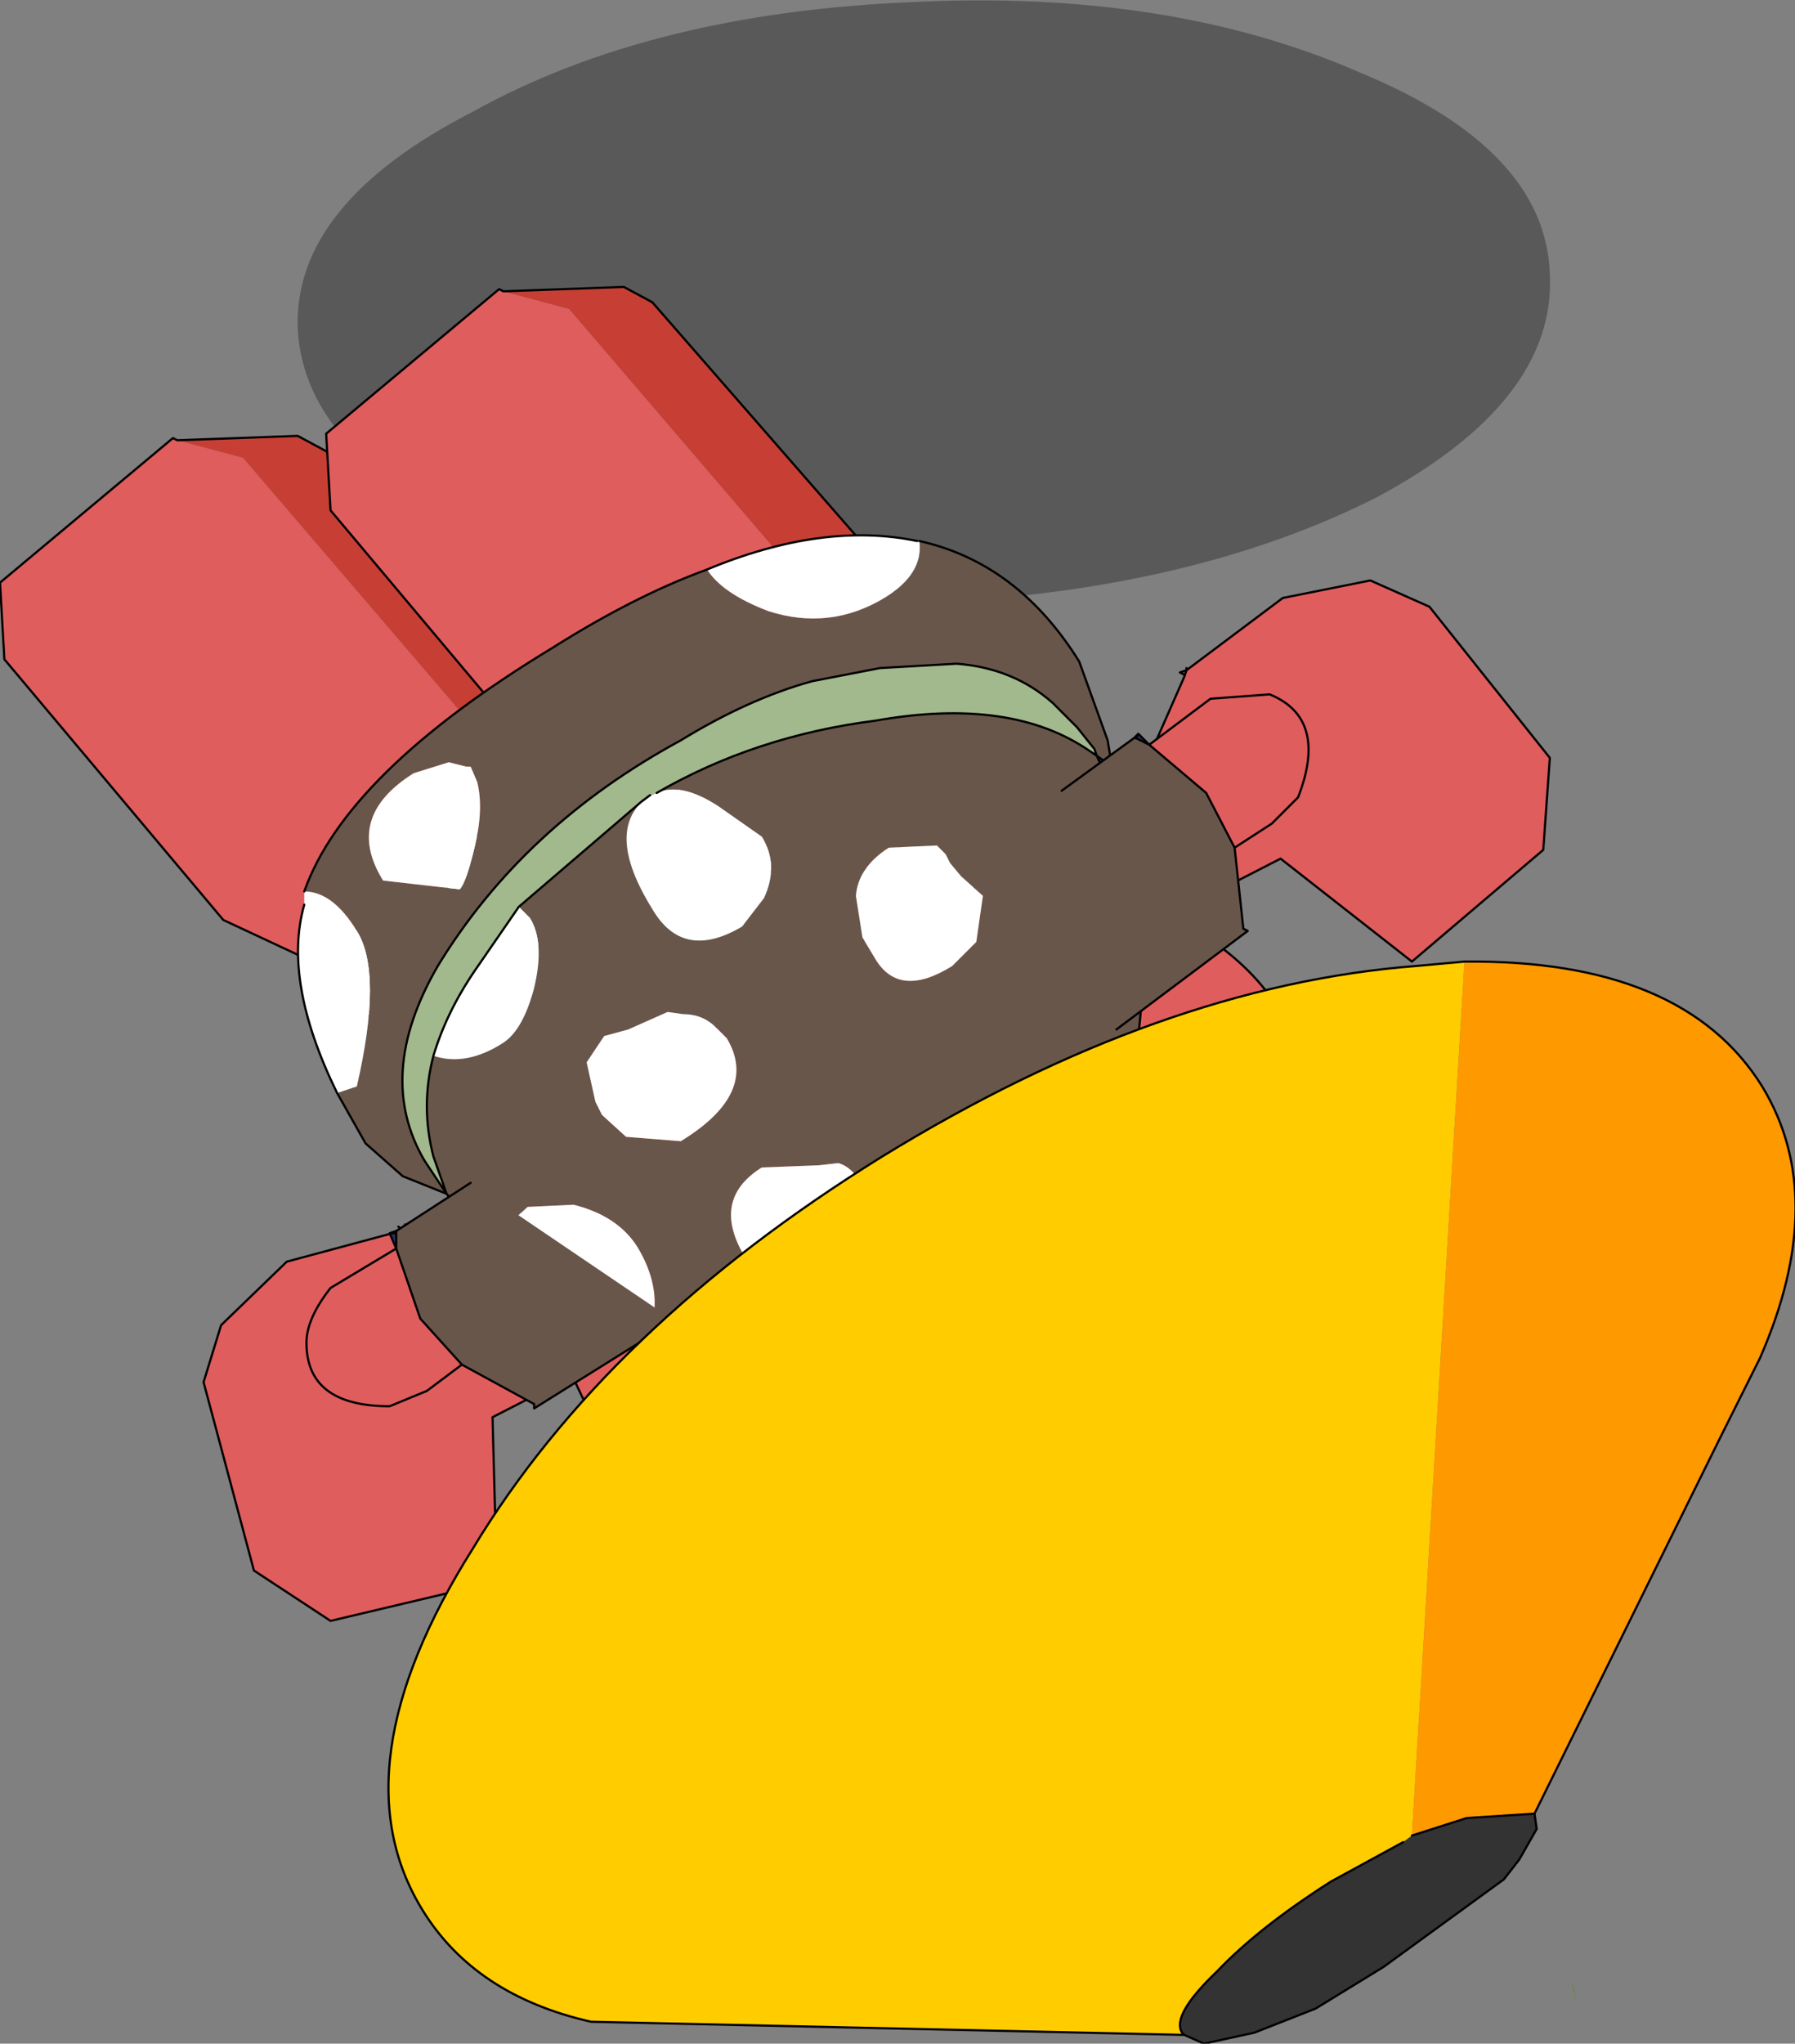 <?xml version="1.0" encoding="UTF-8" standalone="no"?>
<svg xmlns:xlink="http://www.w3.org/1999/xlink" height="46.65px" width="41.0px" xmlns="http://www.w3.org/2000/svg">
  <rect width="100%" height="100%" fill="#808080" stroke="none"/>
  <g transform="matrix(1.0, 0.0, 0.0, 1.0, 20.75, 20.45)">
    <path d="M-8.15 6.35 L-7.55 5.65" fill="none" stroke="#000000" stroke-linecap="round" stroke-linejoin="round" stroke-width="0.05"/>
    <path d="M-9.95 -17.9 Q-5.9 -20.15 0.05 -20.4 5.95 -20.7 10.3 -18.8 14.55 -17.05 14.65 -14.2 14.8 -11.3 10.7 -9.1 6.55 -7.0 0.65 -6.7 -5.3 -6.45 -9.55 -8.2 -13.8 -10.05 -13.95 -12.95 -14.05 -15.8 -9.95 -17.9" fill="#000000" fill-opacity="0.302" fill-rule="evenodd" stroke="none"/>
    <path d="M-0.2 -6.9 L0.2 -6.3 Q0.9 -5.2 0.8 -3.9 L0.75 -3.85 Q0.55 -2.75 -0.1 -2.15 L-0.25 -1.95 Q-0.85 -1.5 -1.5 -1.45 L-2.5 -1.6 -3.05 -1.9 Q-3.9 -2.45 -4.25 -3.55 L-4.25 -3.6 Q-4.7 -4.85 -4.1 -6.05 L-3.35 -7.05 -3.3 -7.1 -2.0 -7.55 Q-1.15 -7.55 -0.45 -7.0 L-0.3 -6.95 -0.2 -6.9" fill="#293063" fill-rule="evenodd" stroke="none"/>
    <path d="M-2.5 -1.6 L-1.5 -1.45 Q-0.85 -1.5 -0.25 -1.95 L-0.15 -1.15 Q-1.15 -0.1 -2.4 -0.9 L-2.5 -1.6" fill="#e73818" fill-rule="evenodd" stroke="none"/>
    <path d="M-0.25 -1.95 L-0.1 -2.15 Q0.55 -2.75 0.75 -3.85 L0.8 -3.9 Q0.9 -5.2 0.2 -6.3 L-0.2 -6.9 M-0.3 -6.95 L-0.45 -7.0 Q-1.15 -7.55 -2.0 -7.55 L-3.3 -7.1 -3.35 -7.05 -4.1 -6.05 Q-4.7 -4.85 -4.25 -3.6 L-4.25 -3.55 Q-3.9 -2.45 -3.05 -1.9 L-2.5 -1.6 -1.5 -1.45 Q-0.85 -1.5 -0.25 -1.95 L-0.15 -1.15 Q-1.15 -0.1 -2.4 -0.9 L-2.5 -1.6" fill="none" stroke="#000000" stroke-linecap="round" stroke-linejoin="round" stroke-width="0.05"/>
    <path d="M-0.2 -6.9 L-0.3 -6.95" fill="none" stroke="#000000" stroke-linecap="round" stroke-linejoin="round" stroke-width="0.05"/>
    <path d="M-8.1 6.3 L-8.15 6.35 Q-9.7 8.15 -9.05 9.15 L-8.3 9.65 -7.35 11.65 -6.35 12.95 Q-3.3 12.85 -1.55 13.8 -3.1 12.45 -5.0 12.0 -6.35 11.7 -6.85 12.0 L-6.1 11.4 Q-1.25 8.7 3.2 11.9 2.95 7.1 7.15 4.25 L8.0 3.9 Q7.5 4.2 7.15 5.5 6.75 7.35 7.2 9.4 7.2 7.05 9.15 3.8 L8.5 2.65 Q7.9 1.65 6.75 0.9 6.85 0.5 5.9 -0.6 4.95 -1.65 1.8 -0.3 -1.4 1.0 -4.25 2.9 -6.4 4.3 -7.55 5.6 L-8.1 6.3" fill="#df5d5d" fill-rule="evenodd" stroke="none"/>
    <path d="M-8.1 6.3 L-7.55 5.6 Q-6.4 4.3 -4.25 2.9 -1.4 1.0 1.8 -0.3 4.95 -1.65 5.9 -0.6 6.85 0.5 6.75 0.9 7.9 1.65 8.5 2.65 L9.15 3.8 M-6.35 12.95 L-7.35 11.65 -8.3 9.65 -9.05 9.15 Q-9.7 8.15 -8.15 6.35" fill="none" stroke="#000000" stroke-linecap="round" stroke-linejoin="round" stroke-width="0.05"/>
    <path d="M-13.4 1.55 L-9.5 -1.7 -10.1 -4.05 -15.2 -10.0 -16.7 -10.4 -16.8 -10.45 -20.75 -7.15 -20.65 -5.4 -15.65 0.55 -13.4 1.6 -13.4 1.55" fill="#df5d5d" fill-rule="evenodd" stroke="none"/>
    <path d="M-16.7 -10.4 L-15.2 -10.0 -10.1 -4.05 -9.5 -1.7 -13.4 1.55 -12.05 1.15 -7.85 -2.15 -8.15 -4.25 -13.3 -10.15 -13.95 -10.5 -16.7 -10.4" fill="#c73f34" fill-rule="evenodd" stroke="none"/>
    <path d="M-13.4 1.55 L-13.4 1.6 -15.65 0.55 -20.65 -5.4 -20.75 -7.15 -16.8 -10.45 -16.7 -10.4 -13.95 -10.5 -13.3 -10.15 -8.15 -4.25 -7.85 -2.15 -12.05 1.15 -13.4 1.55 Z" fill="none" stroke="#000000" stroke-linecap="round" stroke-linejoin="round" stroke-width="0.05"/>
    <path d="M-9.95 2.05 Q-10.15 2.6 -10.7 2.9 L-11.85 3.0 Q-12.4 2.8 -12.75 2.3 L-12.8 1.15 Q-12.65 0.55 -12.1 0.3 L-10.95 0.15 Q-10.35 0.3 -10.05 0.9 -9.8 1.45 -9.95 2.05" fill="#ffffff" fill-rule="evenodd" stroke="none"/>
    <path d="M-9.95 2.05 Q-10.15 2.6 -10.7 2.9 L-11.85 3.0 Q-12.4 2.8 -12.75 2.3 L-12.8 1.15 Q-12.65 0.55 -12.1 0.3 L-10.95 0.15 Q-10.35 0.3 -10.05 0.9 -9.8 1.45 -9.95 2.05 Z" fill="none" stroke="#000000" stroke-linecap="round" stroke-linejoin="round" stroke-width="0.05"/>
    <path d="M-7.6 0.3 Q-7.8 0.85 -8.35 1.15 L-9.5 1.25 -10.4 0.55 Q-10.65 -0.05 -10.45 -0.6 -10.3 -1.2 -9.75 -1.45 L-8.6 -1.6 -7.7 -0.85 Q-7.45 -0.3 -7.6 0.3" fill="#ffffff" fill-rule="evenodd" stroke="none"/>
    <path d="M-7.6 0.3 Q-7.8 0.85 -8.35 1.15 L-9.5 1.25 -10.4 0.55 Q-10.65 -0.05 -10.45 -0.6 -10.3 -1.2 -9.75 -1.45 L-8.6 -1.6 -7.7 -0.85 Q-7.45 -0.3 -7.6 0.3 Z" fill="none" stroke="#000000" stroke-linecap="round" stroke-linejoin="round" stroke-width="0.05"/>
    <path d="M-9.25 -13.8 L-9.35 -13.85 -13.3 -10.55 -13.2 -8.8 -8.2 -2.85 -5.95 -1.8 -5.95 -1.85 -2.05 -5.1 -2.65 -7.45 -7.75 -13.4 -9.25 -13.8" fill="#df5d5d" fill-rule="evenodd" stroke="none"/>
    <path d="M-5.95 -1.85 L-4.6 -2.25 -0.4 -5.55 -0.7 -7.65 -5.85 -13.55 -6.5 -13.9 -9.25 -13.8 -7.75 -13.4 -2.65 -7.45 -2.05 -5.1 -5.95 -1.85" fill="#c73f34" fill-rule="evenodd" stroke="none"/>
    <path d="M-5.95 -1.85 L-4.6 -2.25 -0.4 -5.55 -0.7 -7.65 -5.85 -13.55 -6.5 -13.9 -9.25 -13.8 -9.35 -13.85 -13.3 -10.55 -13.2 -8.8 -8.2 -2.85 -5.95 -1.8 -5.95 -1.85 Z" fill="none" stroke="#000000" stroke-linecap="round" stroke-linejoin="round" stroke-width="0.05"/>
    <path d="M-2.5 -1.35 Q-2.7 -0.8 -3.25 -0.5 L-4.4 -0.4 Q-4.95 -0.6 -5.3 -1.1 -5.55 -1.7 -5.35 -2.25 -5.2 -2.85 -4.65 -3.1 L-3.5 -3.25 -2.6 -2.5 Q-2.35 -1.95 -2.5 -1.35" fill="#ffffff" fill-rule="evenodd" stroke="none"/>
    <path d="M-2.5 -1.35 Q-2.7 -0.8 -3.25 -0.5 L-4.4 -0.4 Q-4.95 -0.6 -5.3 -1.1 -5.55 -1.7 -5.35 -2.25 -5.2 -2.85 -4.65 -3.1 L-3.5 -3.25 -2.6 -2.5 Q-2.35 -1.95 -2.5 -1.35 Z" fill="none" stroke="#000000" stroke-linecap="round" stroke-linejoin="round" stroke-width="0.05"/>
    <path d="M-0.15 -3.1 Q-0.35 -2.55 -0.9 -2.25 L-2.05 -2.15 Q-2.6 -2.35 -2.95 -2.85 -3.2 -3.45 -3.0 -4.0 -2.85 -4.6 -2.3 -4.85 L-1.15 -5.0 Q-0.55 -4.85 -0.25 -4.25 0.0 -3.7 -0.15 -3.1" fill="#ffffff" fill-rule="evenodd" stroke="none"/>
    <path d="M-0.15 -3.1 Q-0.35 -2.55 -0.9 -2.25 L-2.05 -2.15 Q-2.6 -2.35 -2.95 -2.85 -3.2 -3.45 -3.0 -4.0 -2.85 -4.6 -2.3 -4.85 L-1.15 -5.0 Q-0.55 -4.85 -0.25 -4.25 0.0 -3.7 -0.15 -3.1 Z" fill="none" stroke="#000000" stroke-linecap="round" stroke-linejoin="round" stroke-width="0.05"/>
    <path d="M-10.55 6.8 L-10.4 7.0 -10.25 7.15 -10.55 6.8 M4.8 -1.95 L4.75 -2.55 4.7 -2.6 4.65 -2.95 4.3 -3.2 4.6 -2.55 4.8 -1.9 4.8 -1.95" fill="#293063" fill-rule="evenodd" stroke="none"/>
    <path d="M4.55 -3.55 L3.9 -5.35 Q2.5 -7.6 0.25 -8.1 0.35 -7.35 -0.55 -6.8 -1.8 -6.05 -3.2 -6.5 -4.25 -6.9 -4.6 -7.45 -6.25 -6.85 -8.15 -5.65 -12.85 -2.8 -13.8 -0.1 -13.15 -0.1 -12.6 0.8 -12.0 1.75 -12.6 4.35 L-13.05 4.5 -12.4 5.65 -11.55 6.4 -11.05 6.05 -11.55 6.4 -10.55 6.8 -11.05 6.05 Q-12.2 4.1 -10.75 1.6 -8.8 -1.6 -5.2 -3.55 -3.65 -4.5 -2.2 -4.9 L-0.65 -5.2 1.1 -5.3 Q2.4 -5.2 3.3 -4.4 L3.85 -3.85 4.25 -3.35 4.55 -3.55 4.25 -3.35 4.3 -3.2 4.15 -3.3 Q2.35 -4.55 -0.75 -4.0 -3.5 -3.65 -5.75 -2.35 -5.2 -2.6 -4.35 -2.05 L-3.85 -1.7 -3.35 -1.35 Q-2.95 -0.7 -3.3 0.05 L-3.8 0.7 Q-5.15 1.5 -5.85 0.3 -7.0 -1.55 -5.9 -2.3 L-6.1 -2.15 -8.9 0.25 -8.65 0.5 Q-8.3 1.05 -8.55 2.1 -8.8 3.05 -9.25 3.35 -10.1 3.9 -10.85 3.65 -11.15 4.8 -10.85 5.95 L-7.35 3.8 -10.85 5.95 -10.55 6.8 -10.25 7.15 -9.5 7.85 -9.25 7.6 -8.7 7.1 -7.65 7.05 Q-6.65 7.3 -6.2 8.0 -5.65 8.9 -5.85 9.75 L-5.8 9.7 -4.65 10.05 -3.45 10.2 -3.4 10.2 -2.55 10.25 Q-0.3 10.25 1.6 9.1 4.35 7.4 5.15 4.3 L5.4 1.65 4.75 1.05 Q3.7 -0.6 4.95 -1.55 L4.95 -1.6 4.9 -1.7 4.8 -1.9 4.6 -2.55 4.3 -3.2 4.65 -2.95 4.55 -3.55 M0.65 -1.15 L4.15 -3.3 0.65 -1.15 0.85 -0.95 0.95 -0.75 1.2 -0.45 1.7 0.0 1.55 1.05 1.0 1.6 Q-0.2 2.35 -0.75 1.45 L-1.05 0.95 -1.2 0.0 Q-1.15 -0.65 -0.45 -1.1 L0.65 -1.15 M-5.5 2.65 L-1.2 0.0 -5.5 2.65 -5.15 2.7 Q-4.7 2.7 -4.4 3.0 L-4.15 3.25 Q-3.4 4.5 -5.2 5.6 L-6.45 5.5 -7.0 5.0 -7.15 4.7 -7.35 3.8 -6.95 3.2 -6.4 3.05 -5.5 2.65 M-10.0 -2.95 L-9.85 -2.6 Q-9.7 -2.0 -9.9 -1.15 -10.1 -0.3 -10.25 -0.15 L-12.0 -0.35 Q-12.9 -1.8 -11.3 -2.8 L-10.5 -3.05 -10.1 -2.95 -10.0 -2.95 M-2.05 6.15 L-1.6 6.1 Q-1.25 6.2 -1.0 6.7 -0.55 7.4 -1.0 8.1 L-1.5 8.75 Q-2.9 9.6 -3.7 8.3 -4.55 6.95 -3.35 6.2 L-2.05 6.15" fill="#69564a" fill-rule="evenodd" stroke="none"/>
    <path d="M4.25 -3.35 L3.85 -3.85 3.3 -4.4 Q2.4 -5.2 1.1 -5.3 L-0.65 -5.2 -2.2 -4.9 Q-3.65 -4.5 -5.2 -3.55 -8.8 -1.6 -10.75 1.6 -12.2 4.1 -11.05 6.05 L-10.85 5.95 -11.05 6.05 -10.55 6.8 -10.85 5.95 Q-11.15 4.8 -10.85 3.65 -10.55 2.65 -9.9 1.7 L-8.9 0.25 -6.1 -2.15 -5.9 -2.3 -5.85 -2.3 -5.75 -2.35 Q-3.5 -3.65 -0.75 -4.0 2.35 -4.55 4.15 -3.3 L4.3 -3.2 4.25 -3.35 4.15 -3.3 4.25 -3.35" fill="#a2b88d" fill-rule="evenodd" stroke="none"/>
    <path d="M-13.05 4.5 L-12.6 4.35 Q-12.0 1.75 -12.6 0.8 -13.15 -0.1 -13.8 -0.1 L-13.8 0.2 Q-14.3 1.95 -13.05 4.5 M-4.6 -7.45 Q-4.25 -6.9 -3.2 -6.5 -1.8 -6.05 -0.55 -6.8 0.35 -7.35 0.25 -8.1 L0.2 -8.1 Q-1.95 -8.55 -4.6 -7.45 M-8.9 0.25 L-9.9 1.7 Q-10.55 2.65 -10.85 3.65 -10.1 3.9 -9.25 3.35 -8.8 3.05 -8.55 2.1 -8.3 1.05 -8.65 0.5 L-8.9 0.25 M-5.75 -2.35 L-5.85 -2.3 -5.9 -2.3 Q-7.0 -1.55 -5.85 0.3 -5.15 1.5 -3.8 0.7 L-3.3 0.05 Q-2.95 -0.7 -3.35 -1.35 L-3.85 -1.7 -4.35 -2.05 Q-5.2 -2.6 -5.75 -2.35 M0.65 -1.15 L-0.45 -1.1 Q-1.15 -0.65 -1.2 0.0 L-1.05 0.95 -0.75 1.45 Q-0.2 2.35 1.0 1.6 L1.55 1.05 1.7 0.0 1.2 -0.45 0.95 -0.75 0.85 -0.95 0.65 -1.15 -1.2 0.0 0.65 -1.15 M-5.5 2.65 L-6.4 3.05 -6.95 3.2 -7.35 3.8 -7.15 4.7 -7.0 5.0 -6.45 5.5 -5.2 5.6 Q-3.4 4.5 -4.15 3.25 L-4.4 3.0 Q-4.7 2.7 -5.15 2.7 L-5.5 2.65 -7.35 3.8 -5.5 2.65 M-9.5 7.85 L-9.4 7.85 -8.8 8.3 -6.8 9.4 -5.85 9.75 Q-5.65 8.9 -6.2 8.0 -6.65 7.3 -7.65 7.05 L-8.7 7.1 -9.25 7.6 -9.5 7.85 M5.4 1.65 L4.95 -1.55 Q3.7 -0.6 4.75 1.05 L5.4 1.65 M-10.0 -2.95 L-10.1 -2.95 -10.5 -3.05 -11.3 -2.8 Q-12.9 -1.8 -12.0 -0.35 L-10.25 -0.15 Q-10.1 -0.3 -9.9 -1.15 -9.7 -2.0 -9.85 -2.6 L-10.0 -2.95 M-2.05 6.15 L-3.35 6.2 Q-4.55 6.95 -3.7 8.3 -2.9 9.6 -1.5 8.75 L-1.0 8.1 Q-0.55 7.4 -1.0 6.7 -1.25 6.2 -1.6 6.1 L-2.05 6.15" fill="#ffffff" fill-rule="evenodd" stroke="none"/>
    <path d="M0.25 -8.1 Q2.5 -7.6 3.9 -5.35 L4.55 -3.55 4.65 -2.95 4.7 -2.6 4.75 -2.55 4.8 -1.95 4.9 -1.7 4.8 -1.9 4.6 -2.55 4.3 -3.2 4.65 -2.95 M4.25 -3.35 L3.85 -3.85 3.3 -4.4 Q2.4 -5.2 1.1 -5.3 L-0.65 -5.2 -2.2 -4.9 Q-3.65 -4.5 -5.2 -3.55 -8.8 -1.6 -10.75 1.6 -12.2 4.1 -11.05 6.05 L-10.55 6.8 -11.55 6.4 -12.4 5.65 -13.05 4.5 Q-14.3 1.95 -13.8 0.2 M-13.8 -0.1 Q-12.85 -2.8 -8.15 -5.65 -6.25 -6.85 -4.6 -7.45 -1.95 -8.55 0.2 -8.1 M-5.9 -2.3 L-6.1 -2.15 -8.9 0.25 -9.9 1.7 Q-10.55 2.65 -10.85 3.65 -11.15 4.8 -10.85 5.95 L-10.55 6.8 -10.4 7.0 -10.25 7.15 -9.5 7.85 M-5.75 -2.35 Q-3.5 -3.65 -0.75 -4.0 2.35 -4.55 4.15 -3.3 L4.3 -3.2 4.25 -3.35 M-9.4 7.85 L-8.8 8.3 -6.8 9.4 -5.85 9.75 -5.8 9.7 -4.65 10.05 -3.45 10.2 M-3.4 10.2 L-2.55 10.25 Q-0.3 10.25 1.6 9.1 4.35 7.4 5.15 4.3 L5.4 1.65 4.95 -1.55 4.95 -1.6 4.9 -1.7 M-10.55 6.8 L-10.25 7.15" fill="none" stroke="#000000" stroke-linecap="round" stroke-linejoin="round" stroke-width="0.05"/>
    <path d="M6.3 -5.0 L5.2 -2.5 5.15 -1.65 6.15 -0.3 6.55 0.15 8.5 -0.85 11.5 1.5 14.5 -1.05 14.65 -3.15 11.9 -6.6 10.55 -7.2 8.55 -6.8 6.35 -5.15 6.3 -5.0 6.35 -5.15 6.35 -5.2 6.35 -5.15 6.2 -5.1 6.3 -5.05 6.3 -5.0" fill="#df5d5d" fill-rule="evenodd" stroke="none"/>
    <path d="M6.35 -5.15 L8.55 -6.8 10.55 -7.2 11.9 -6.6 14.65 -3.15 14.5 -1.05 11.5 1.5 8.5 -0.85 6.55 0.15 6.15 -0.3 5.15 -1.65 5.2 -2.5 6.3 -5.0 6.35 -5.15 6.2 -5.1 6.3 -5.05 M6.35 -5.2 L6.35 -5.15 Z" fill="none" stroke="#000000" stroke-linecap="round" stroke-linejoin="round" stroke-width="0.05"/>
    <path d="M-11.65 7.55 L-11.6 7.65 -14.2 8.35 -15.7 9.8 -16.1 11.1 -14.95 15.4 -13.2 16.55 -9.4 15.65 -9.5 11.9 -7.55 10.9 -7.55 10.3 -8.1 8.65 -8.85 8.25 -11.45 7.65 -11.5 7.6 -11.5 7.5 -11.6 7.6 -11.65 7.55 M-11.45 7.65 L-11.6 7.6 -11.6 7.65 -11.6 7.6 -11.45 7.65" fill="#df5d5d" fill-rule="evenodd" stroke="none"/>
    <path d="M-11.6 7.65 L-14.2 8.35 -15.7 9.8 -16.1 11.1 -14.95 15.4 -13.2 16.55 -9.4 15.65 -9.5 11.9 -7.55 10.9 -7.55 10.3 -8.1 8.65 -8.85 8.25 -11.45 7.65 -11.6 7.6 -11.65 7.55 M-11.5 7.6 L-11.5 7.5 M-11.6 7.65 L-11.6 7.6" fill="none" stroke="#000000" stroke-linecap="round" stroke-linejoin="round" stroke-width="0.05"/>
    <path d="M-11.85 7.7 L-11.7 8.05 -11.7 7.7 -11.85 7.7" fill="#293063" fill-rule="evenodd" stroke="none"/>
    <path d="M-10.2 10.7 L-8.55 11.6 -8.55 11.7 -5.35 9.7 -10.0 6.55 -11.7 7.65 -11.85 7.7 -11.7 7.7 -11.7 8.05 -11.15 9.65 -10.2 10.7 M-11.7 7.65 L-11.7 7.7 -11.7 7.65" fill="#69564a" fill-rule="evenodd" stroke="none"/>
    <path d="M-11.7 8.05 L-13.2 8.95 Q-13.75 9.65 -13.75 10.2 -13.75 11.65 -11.85 11.65 L-11.0 11.3 -10.2 10.7 -11.15 9.65 -11.7 8.05" fill="#df5d5d" fill-rule="evenodd" stroke="none"/>
    <path d="M-11.85 7.7 L-11.7 8.05 -13.2 8.95 Q-13.75 9.65 -13.75 10.2 -13.75 11.65 -11.85 11.65 L-11.0 11.3 -10.2 10.7 -8.55 11.6 -8.55 11.7 -5.35 9.7 M-10.0 6.55 L-11.7 7.65 -11.85 7.7 -11.7 7.7 -11.7 8.05 -11.15 9.65 -10.2 10.7 M-11.7 7.7 L-11.7 7.65" fill="none" stroke="#000000" stroke-linecap="round" stroke-linejoin="round" stroke-width="0.05"/>
    <path d="M15.15 24.85 L15.2 24.9 15.25 25.25 15.15 24.85" fill="#6b883d" fill-rule="evenodd" stroke="none"/>
    <path d="M6.3 26.0 L-7.25 25.7 Q-9.9 25.1 -11.1 23.15 -13.1 19.9 -9.95 14.9 -6.9 9.85 -0.6 5.95 5.75 2.05 11.6 1.6 L12.7 1.5 11.5 21.45 11.3 21.6 9.65 22.5 Q8.0 23.55 7.05 24.55 6.0 25.55 6.25 25.95 L6.3 26.0" fill="#ffcc00" fill-rule="evenodd" stroke="none"/>
    <path d="M14.3 20.95 L14.35 21.3 13.95 22.0 13.6 22.45 10.85 24.45 9.3 25.4 7.9 25.95 6.75 26.2 6.3 26.0 6.25 25.95 Q6.0 25.55 7.05 24.55 8.0 23.55 9.65 22.5 L11.3 21.6 11.5 21.45 12.75 21.05 14.3 20.95" fill="#333333" fill-rule="evenodd" stroke="none"/>
    <path d="M12.7 1.5 Q17.7 1.45 19.5 4.35 21.05 6.9 19.45 10.55 L19.3 10.85 18.55 12.35 14.3 20.95 12.75 21.05 11.5 21.45 12.7 1.5" fill="#ff9900" fill-rule="evenodd" stroke="none"/>
    <path d="M12.7 1.5 Q17.7 1.45 19.5 4.35 21.05 6.9 19.45 10.55 L19.3 10.85 18.55 12.35 14.3 20.95 14.35 21.3 13.95 22.0 13.6 22.45 10.85 24.45 9.3 25.4 7.9 25.95 6.75 26.2 6.3 26.0 -7.25 25.7 Q-9.9 25.1 -11.1 23.15 -13.1 19.9 -9.95 14.9 -6.9 9.85 -0.6 5.95 5.75 2.05 11.6 1.6 L12.7 1.5 M11.5 21.45 L12.75 21.05 14.3 20.95 M6.3 26.0 L6.25 25.95 Q6.0 25.55 7.05 24.55 8.0 23.55 9.65 22.5 L11.3 21.6" fill="none" stroke="#000000" stroke-linecap="round" stroke-linejoin="round" stroke-width="0.05"/>
    <path d="M5.2 -3.6 L5.25 -3.7 5.5 -3.45 5.2 -3.6" fill="#293063" fill-rule="evenodd" stroke="none"/>
    <path d="M5.25 -3.7 L5.2 -3.6 5.15 -3.6 5.2 -3.6 5.5 -3.45 6.8 -2.35 7.45 -1.1 7.65 0.75 7.75 0.8 4.75 3.05 3.5 -2.4 5.15 -3.6 5.25 -3.7" fill="#69564a" fill-rule="evenodd" stroke="none"/>
    <path d="M7.45 -1.1 L6.8 -2.35 5.5 -3.45 6.9 -4.5 8.25 -4.6 Q9.6 -4.05 8.9 -2.25 L8.3 -1.65 7.45 -1.1" fill="#df5d5d" fill-rule="evenodd" stroke="none"/>
    <path d="M5.2 -3.6 L5.25 -3.7 5.15 -3.6 5.2 -3.6 5.5 -3.45 5.25 -3.7 M5.5 -3.45 L6.8 -2.35 7.45 -1.1 8.3 -1.65 8.9 -2.25 Q9.6 -4.05 8.25 -4.6 L6.9 -4.5 5.5 -3.45 M3.5 -2.4 L5.15 -3.6 M7.45 -1.1 L7.65 0.75 7.75 0.8 4.75 3.05" fill="none" stroke="#000000" stroke-linecap="round" stroke-linejoin="round" stroke-width="0.05"/>
  </g>
</svg>
